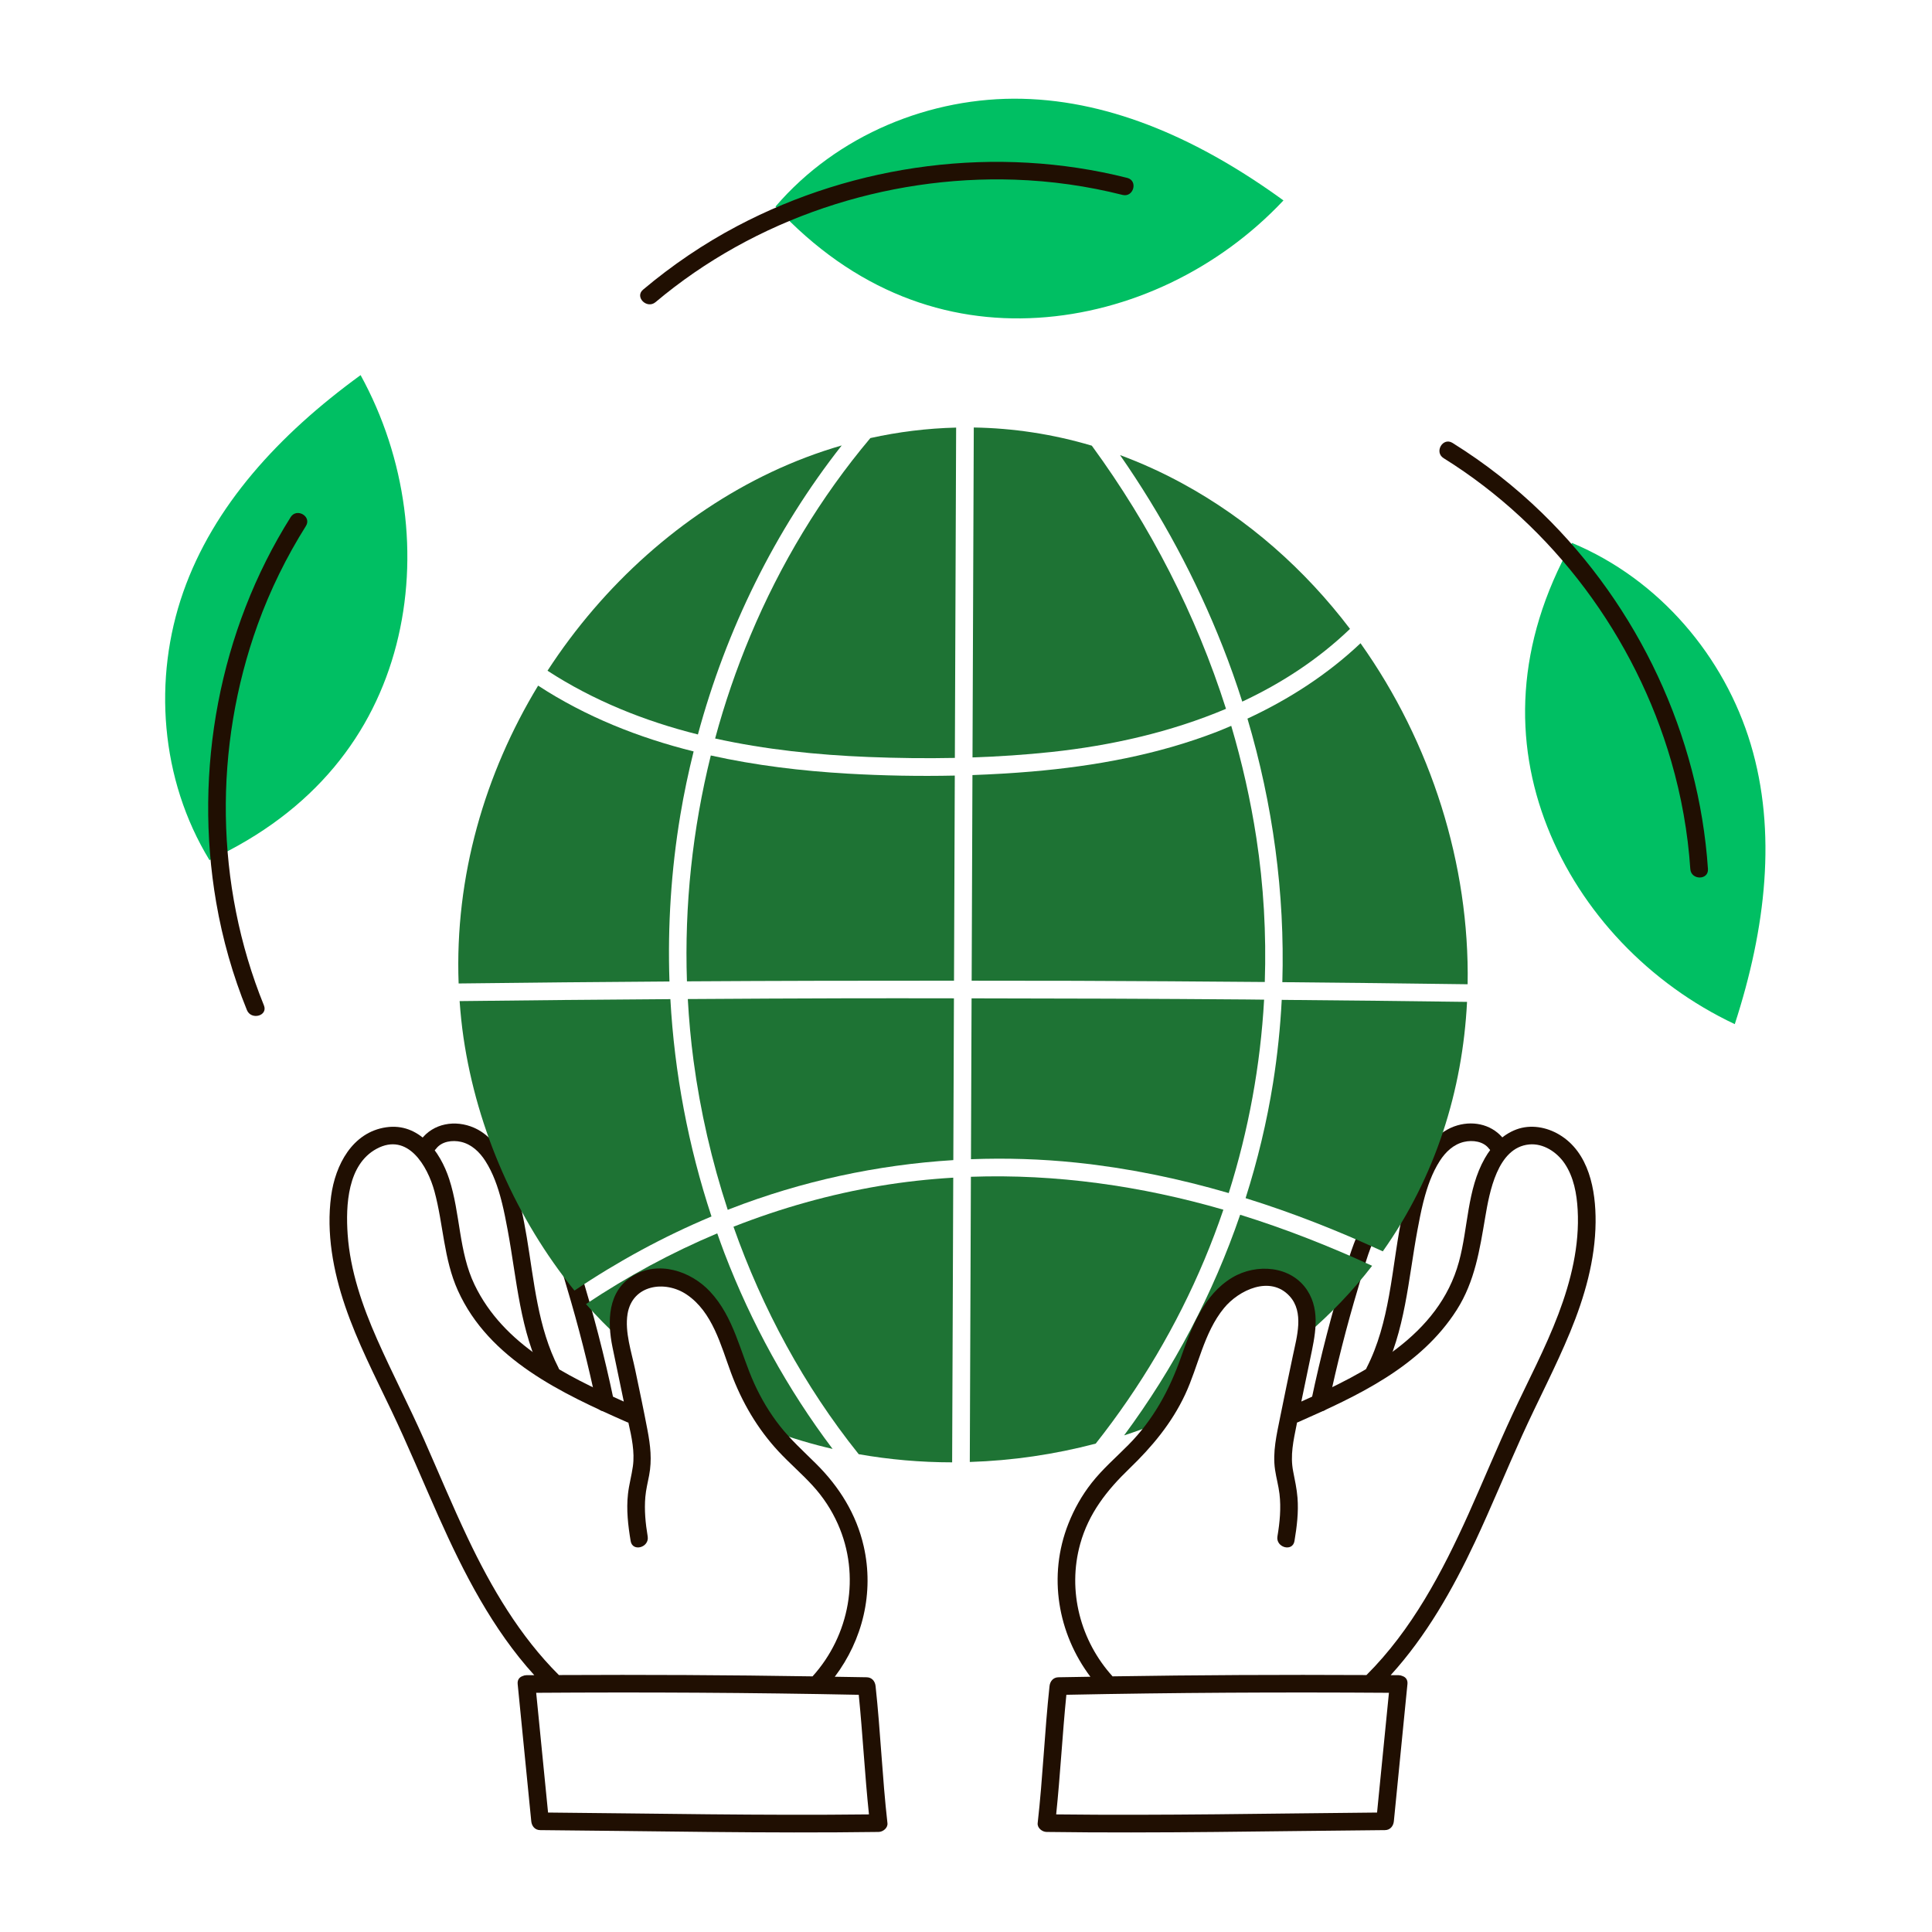 <svg xmlns="http://www.w3.org/2000/svg" xmlns:xlink="http://www.w3.org/1999/xlink" width="512" zoomAndPan="magnify" viewBox="0 0 384 384" height="512" preserveAspectRatio="xMidYMid meet" version="1.2"><defs><clipPath id="ca6ff5c472"><path d="M 32 19.199 L 351 19.199 L 351 204 L 32 204 Z M 32 19.199 "/></clipPath><clipPath id="0369006f2e"><path d="M 206 223 L 318 223 L 318 364.949 L 206 364.949 Z M 206 223 "/></clipPath><clipPath id="da9f2a585e"><path d="M 65 223 L 177 223 L 177 364.949 L 65 364.949 Z M 65 223 "/></clipPath></defs><g id="9043cdad25"><path style=" stroke:none;fill-rule:nonzero;fill:#200f02;fill-opacity:1;" d="M 115.23 252.281 C 113.297 246.07 110.441 236.668 102.637 236.453 C 102.32 235.383 101.973 234.328 101.574 233.285 C 100.168 229.613 97.992 225.797 94.223 224.148 C 90.512 222.523 86.098 223.227 83.629 226.574 C 82.289 228.391 85.332 230.145 86.66 228.344 C 87.77 226.836 89.934 226.559 91.645 226.957 C 93.727 227.441 95.316 228.965 96.449 230.723 C 97.988 233.117 98.961 235.891 99.684 238.719 C 99.699 238.84 99.734 238.953 99.773 239.066 C 100.219 240.867 100.566 242.684 100.895 244.438 C 102.738 254.316 103.305 264.539 107.98 273.637 C 109.012 275.645 112.039 273.871 111.008 271.867 C 106.891 263.855 106.168 254.707 104.707 245.961 C 104.387 244.031 104.023 242.098 103.594 240.184 C 106.02 240.848 107.832 242.949 109.004 245.254 C 110.684 248.566 111.605 252.352 112.668 255.895 C 114.98 263.586 116.953 271.375 118.605 279.234 C 119.07 281.445 122.449 280.508 121.988 278.305 C 120.141 269.527 117.895 260.844 115.23 252.281 Z M 115.23 252.281 "/><path style=" stroke:none;fill-rule:nonzero;fill:#200f02;fill-opacity:1;" d="M 299.004 226.574 C 296.84 223.641 293.148 222.68 289.688 223.672 C 285.797 224.785 283.215 228.238 281.668 231.797 C 281.008 233.316 280.449 234.871 279.977 236.449 C 272.188 236.68 269.336 246.074 267.402 252.281 C 264.734 260.84 262.492 269.527 260.645 278.301 C 260.184 280.504 263.562 281.445 264.027 279.234 C 265.68 271.375 267.652 263.586 269.965 255.891 C 271.008 252.422 271.91 248.727 273.52 245.469 C 274.691 243.094 276.516 240.891 279 240.191 C 277.695 245.902 277.121 251.824 276.078 257.543 C 275.176 262.48 273.93 267.379 271.625 271.863 C 270.594 273.867 273.617 275.645 274.652 273.633 C 279.328 264.539 279.895 254.312 281.738 244.434 C 282.066 242.68 282.414 240.859 282.859 239.062 C 282.898 238.949 282.93 238.836 282.949 238.715 C 283.672 235.887 284.641 233.117 286.184 230.719 C 287.312 228.965 288.906 227.441 290.988 226.957 C 292.695 226.559 294.863 226.832 295.973 228.34 C 297.301 230.141 300.344 228.391 299.004 226.574 Z M 299.004 226.574 "/><g clip-rule="nonzero" clip-path="url(#ca6ff5c472)"><path style=" stroke:none;fill-rule:nonzero;fill:#00bf63;fill-opacity:1;" d="M 154.133 41.059 C 166.406 26.742 185.027 19.215 203.164 19.633 C 221.301 20.051 238.809 28.004 255.098 39.836 C 242.211 53.543 224.461 62.031 206.328 63.156 C 188.195 64.281 169.855 58.031 154.133 41.059 Z M 78.781 128.148 C 83.312 110.555 80.727 91.047 71.672 74.559 C 55.383 86.395 42.414 100.586 36.41 117.707 C 30.406 134.828 31.809 154.863 41.637 170.957 C 62.633 161.254 74.246 145.742 78.781 128.148 Z M 307.555 164.379 C 314.227 181.277 327.785 195.535 344.801 203.555 C 351.023 184.406 353.176 165.301 347.969 147.922 C 342.762 130.543 329.852 115.16 312.441 107.91 C 301.156 128.105 300.879 147.48 307.555 164.379 Z M 307.555 164.379 "/></g><path style=" stroke:none;fill-rule:nonzero;fill:#200f02;fill-opacity:1;" d="M 224.051 35.359 C 226.242 35.914 225.309 39.293 223.117 38.742 C 216.098 36.969 208.926 35.957 201.688 35.711 C 175.996 34.848 150.004 43.457 130.297 60.051 C 128.578 61.496 126.086 59.027 127.816 57.57 C 133.586 52.715 139.84 48.465 146.512 44.941 C 170.09 32.488 198.156 28.824 224.051 35.359 Z M 57.77 102.785 C 43.57 125.363 38.457 153.125 42.969 179.352 C 44.23 186.684 46.277 193.867 49.078 200.762 C 49.914 202.824 53.309 201.922 52.457 199.828 C 42.715 175.828 42.434 148.48 51.215 124.145 C 53.691 117.289 56.918 110.727 60.797 104.555 C 62.004 102.637 58.969 100.875 57.77 102.785 Z M 339.469 172.723 C 337.688 146.125 325.629 120.574 306.543 102.004 C 301.117 96.727 295.121 92.031 288.695 88.031 C 286.773 86.836 285.008 89.867 286.922 91.059 C 308.773 104.664 325.023 126.625 332.168 151.309 C 334.191 158.293 335.477 165.469 335.961 172.723 C 336.109 174.965 339.617 174.98 339.469 172.723 Z M 339.469 172.723 "/><path style=" stroke:none;fill-rule:nonzero;fill:#1e7334;fill-opacity:1;" d="M 246.91 139.453 C 254.738 135.789 262.012 131.051 268.324 124.996 C 259.41 113.254 248.168 103.238 234.949 96.055 C 230.883 93.844 226.766 91.984 222.617 90.453 C 230.863 102.312 237.742 115.086 243.035 128.539 C 244.453 132.133 245.738 135.777 246.91 139.453 Z M 246.91 139.453 "/><path style=" stroke:none;fill-rule:nonzero;fill:#1e7334;fill-opacity:1;" d="M 243.676 140.883 C 237.723 122.16 228.617 104.469 217.008 88.582 C 209.207 86.266 201.34 85.094 193.547 84.969 C 193.488 100.031 193.43 115.09 193.371 130.152 C 193.348 136.949 193.32 143.746 193.293 150.543 C 198.547 150.363 203.789 150.02 209 149.461 C 220.797 148.199 232.703 145.527 243.676 140.883 Z M 243.676 140.883 "/><path style=" stroke:none;fill-rule:nonzero;fill:#1e7334;fill-opacity:1;" d="M 213.906 231.078 C 224.215 232.152 234.328 234.25 244.219 237.133 C 248.156 224.66 250.527 211.73 251.25 198.691 C 250.102 198.684 248.949 198.664 247.797 198.652 C 229.57 198.504 211.34 198.445 193.109 198.43 C 193.094 202.398 193.078 206.371 193.062 210.34 C 193.039 217.027 193.012 223.715 192.988 230.402 C 199.957 230.141 206.949 230.355 213.906 231.078 Z M 213.906 231.078 "/><path style=" stroke:none;fill-rule:nonzero;fill:#1e7334;fill-opacity:1;" d="M 251.387 195.18 C 251.703 185.621 251.164 176.023 249.711 166.531 C 248.555 158.992 246.871 151.555 244.719 144.266 C 243.762 144.672 242.809 145.082 241.84 145.457 C 230.109 149.996 217.629 152.27 205.137 153.344 C 201.199 153.68 197.242 153.906 193.281 154.051 C 193.227 167.672 193.176 181.297 193.125 194.922 C 199.965 194.93 206.801 194.922 213.641 194.945 C 226.223 194.992 238.809 195.07 251.387 195.18 Z M 251.387 195.18 "/><path style=" stroke:none;fill-rule:nonzero;fill:#1e7334;fill-opacity:1;" d="M 223.426 285.289 C 225.727 284.551 227.992 283.707 230.242 282.82 C 231.984 280.352 233.469 277.699 234.652 274.922 C 236.215 271.234 237.258 267.332 238.965 263.707 C 240.672 260.086 243.188 256.645 246.793 254.906 C 250.402 253.168 255.242 253.586 257.809 256.664 C 259.762 259.012 260.031 262.309 259.566 265.359 C 264.559 261.105 268.938 256.492 272.719 251.586 C 264.195 247.668 255.457 244.227 246.492 241.441 C 241.125 257.125 233.312 271.949 223.426 285.289 Z M 223.426 285.289 "/><path style=" stroke:none;fill-rule:nonzero;fill:#1e7334;fill-opacity:1;" d="M 167.301 88.531 C 162.531 89.914 157.859 91.684 153.328 93.824 C 135.543 102.227 119.957 116.168 108.82 133.312 C 117.961 139.254 128.133 143.336 138.715 145.98 C 144.332 125.184 153.988 105.461 167.301 88.531 Z M 167.301 88.531 "/><path style=" stroke:none;fill-rule:nonzero;fill:#1e7334;fill-opacity:1;" d="M 291.586 199.133 C 279.309 198.965 267.031 198.84 254.754 198.73 C 254.473 204.234 253.902 209.73 253.035 215.199 C 251.797 222.988 249.953 230.652 247.57 238.141 C 256.875 241.035 265.973 244.625 274.84 248.715 C 285.336 233.902 290.691 216.711 291.586 199.133 Z M 291.586 199.133 "/><path style=" stroke:none;fill-rule:nonzero;fill:#1e7334;fill-opacity:1;" d="M 254.875 195.211 C 267.152 195.324 279.43 195.461 291.703 195.629 C 292.113 171.855 284.473 147.629 270.414 127.848 C 263.832 134.074 256.156 139.016 247.941 142.832 C 252.98 159.82 255.395 177.527 254.875 195.211 Z M 254.875 195.211 "/><path style=" stroke:none;fill-rule:nonzero;fill:#1e7334;fill-opacity:1;" d="M 168.434 153.762 C 159.367 153.238 150.207 152.137 141.277 150.156 C 137.645 164.812 136.023 179.953 136.535 195.051 C 154.23 194.941 171.922 194.91 189.617 194.918 C 189.656 185.09 189.691 175.262 189.73 165.438 C 189.746 161.676 189.758 157.914 189.773 154.152 C 182.652 154.305 175.52 154.172 168.434 153.762 Z M 168.434 153.762 "/><path style=" stroke:none;fill-rule:nonzero;fill:#1e7334;fill-opacity:1;" d="M 136.707 198.57 C 136.934 202.656 137.301 206.738 137.844 210.801 C 139.184 220.848 141.473 230.801 144.645 240.469 C 144.805 240.402 144.965 240.332 145.129 240.27 C 159.332 234.758 174.324 231.516 189.48 230.582 C 189.52 219.863 189.562 209.145 189.602 198.426 C 182.828 198.422 176.055 198.402 169.277 198.418 C 158.422 198.441 147.562 198.5 136.707 198.57 Z M 136.707 198.57 "/><path style=" stroke:none;fill-rule:nonzero;fill:#1e7334;fill-opacity:1;" d="M 149.152 126.316 C 146.359 132.977 144.016 139.82 142.137 146.781 C 152.141 148.988 162.367 150.051 172.598 150.457 C 178.312 150.684 184.051 150.758 189.785 150.641 C 189.871 128.758 189.957 106.871 190.039 84.988 C 184.281 85.129 178.578 85.832 172.992 87.07 C 163.098 98.82 155.086 112.156 149.152 126.316 Z M 149.152 126.316 "/><path style=" stroke:none;fill-rule:nonzero;fill:#1e7334;fill-opacity:1;" d="M 239.406 250.336 C 240.77 247.078 242.02 243.777 243.156 240.438 C 226.852 235.711 209.895 233.297 192.973 233.895 C 192.902 252.789 192.828 271.684 192.754 290.578 C 201.18 290.312 209.598 289.086 217.785 286.926 C 226.598 275.781 233.914 263.441 239.406 250.336 Z M 239.406 250.336 "/><path style=" stroke:none;fill-rule:nonzero;fill:#1e7334;fill-opacity:1;" d="M 145.785 243.82 C 151.527 260.117 159.844 275.504 170.629 288.973 C 170.641 288.988 170.652 289.012 170.664 289.031 C 176.777 290.109 183.004 290.648 189.246 290.652 C 189.305 275.641 189.363 260.633 189.422 245.625 C 189.438 241.773 189.449 237.922 189.465 234.07 C 184.617 234.359 179.777 234.887 174.965 235.691 C 164.941 237.371 155.18 240.129 145.785 243.82 Z M 145.785 243.82 "/><path style=" stroke:none;fill-rule:nonzero;fill:#1e7334;fill-opacity:1;" d="M 142.559 245.141 C 133.449 248.969 124.719 253.695 116.469 259.195 C 118.598 261.629 120.844 263.898 123.18 266.043 C 122.562 262.812 122.723 259.188 124.824 256.664 C 127.387 253.586 132.23 253.168 135.836 254.906 C 139.445 256.645 141.961 260.086 143.668 263.711 C 145.375 267.332 146.414 271.234 147.98 274.922 C 149.426 278.32 151.32 281.531 153.594 284.445 C 157.477 285.867 161.445 287.059 165.484 287.984 C 156.516 276.098 149.32 262.973 143.984 249.059 C 143.488 247.758 143.023 246.449 142.559 245.141 Z M 142.559 245.141 "/><path style=" stroke:none;fill-rule:nonzero;fill:#1e7334;fill-opacity:1;" d="M 133.062 195.078 C 132.684 184.027 133.398 172.934 135.223 161.996 C 135.93 157.75 136.824 153.535 137.863 149.352 C 126.938 146.625 116.434 142.461 106.957 136.273 C 96.367 153.719 90.359 174.215 91.156 195.473 C 105.125 195.301 119.094 195.172 133.062 195.078 Z M 133.062 195.078 "/><path style=" stroke:none;fill-rule:nonzero;fill:#1e7334;fill-opacity:1;" d="M 91.352 198.977 C 91.527 201.395 91.77 203.82 92.125 206.246 C 94.836 224.664 102.676 242.289 114.176 256.512 C 122.758 250.738 131.867 245.781 141.414 241.781 C 136.797 227.805 134.055 213.254 133.242 198.586 C 119.277 198.68 105.312 198.809 91.352 198.977 Z M 91.352 198.977 "/><g clip-rule="nonzero" clip-path="url(#0369006f2e)"><path style=" stroke:none;fill-rule:nonzero;fill:#200f02;fill-opacity:1;" d="M 309.926 225.52 C 307.383 224 304.203 223.434 301.379 224.492 C 298.629 225.52 296.543 227.707 295.113 230.227 C 291.566 236.477 291.828 244.008 289.977 250.789 C 285.977 265.461 271.594 272.785 258.648 278.566 C 259.227 275.754 259.812 272.941 260.402 270.129 C 261.34 265.641 262.535 260.656 259.852 256.504 C 256.648 251.539 249.711 251.062 244.934 253.918 C 239.199 257.352 236.812 263.883 234.699 269.855 C 232.383 276.395 229.191 282.219 224.281 287.18 C 221.812 289.672 219.152 291.969 216.977 294.734 C 215.035 297.203 213.512 299.91 212.355 302.828 C 208.223 313.27 210.27 324.68 216.723 333.266 C 214.598 333.301 212.477 333.328 210.355 333.371 C 209.332 333.395 208.707 334.164 208.602 335.125 C 207.621 344.188 207.273 353.305 206.246 362.359 C 206.137 363.312 207.137 364.102 208 364.113 C 230.43 364.422 252.855 363.934 275.285 363.75 C 276.301 363.742 276.941 362.949 277.039 361.996 C 277.828 354.027 278.617 346.059 279.406 338.086 C 279.52 336.961 279.629 335.836 279.742 334.711 C 279.828 333.855 279.367 333.328 278.754 333.129 C 278.535 333.023 278.281 332.961 277.988 332.957 C 277.461 332.953 276.938 332.953 276.41 332.949 C 283.449 325.211 288.727 315.926 293.164 306.477 C 296.441 299.488 299.355 292.34 302.535 285.312 C 305.656 278.422 309.203 271.734 312.086 264.738 C 314.941 257.812 317.07 250.449 317.137 242.906 C 317.191 236.551 315.84 229.055 309.926 225.52 Z M 209.922 360.625 C 210.746 352.715 211.156 344.766 211.949 336.852 C 233.316 336.422 254.688 336.309 276.062 336.457 C 275.328 343.844 274.598 351.23 273.863 358.621 C 273.809 359.164 273.758 359.711 273.703 360.258 C 252.441 360.441 231.184 360.875 209.922 360.625 Z M 309.73 261.223 C 307.152 268.02 303.723 274.453 300.656 281.039 C 297.594 287.617 294.836 294.332 291.859 300.949 C 286.66 312.488 280.594 323.965 271.598 332.93 C 254.773 332.844 237.949 332.922 221.129 333.188 C 214.762 326.156 212.102 316.242 214.695 306.879 C 216.383 300.785 219.992 296.211 224.477 291.891 C 228.977 287.555 232.898 282.863 235.562 277.156 C 238.188 271.531 239.258 264.914 243.262 260.012 C 246.207 256.41 252.453 253.422 256.305 257.605 C 259.254 260.809 257.75 265.707 256.965 269.473 C 256.113 273.527 255.258 277.586 254.445 281.648 C 253.758 285.109 252.906 288.586 253.426 292.125 C 253.664 293.738 254.117 295.312 254.309 296.934 C 254.645 299.742 254.367 302.59 253.902 305.363 C 253.531 307.574 256.91 308.523 257.285 306.297 C 257.762 303.453 258.117 300.559 257.887 297.676 C 257.746 295.898 257.363 294.176 257.023 292.43 C 256.406 289.262 257.082 286.344 257.707 283.199 C 257.738 283.043 257.77 282.891 257.801 282.734 C 257.859 282.715 257.922 282.703 257.984 282.676 C 269.824 277.449 282.352 271.664 289.555 260.328 C 293.148 254.668 294.102 248.398 295.203 241.914 C 296.031 237.035 297.602 228.082 303.926 227.469 C 306.766 227.191 309.48 229.008 311.008 231.289 C 312.805 233.977 313.398 237.297 313.574 240.469 C 313.969 247.586 312.238 254.609 309.73 261.223 Z M 309.73 261.223 "/></g><g clip-rule="nonzero" clip-path="url(#da9f2a585e)"><path style=" stroke:none;fill-rule:nonzero;fill:#200f02;fill-opacity:1;" d="M 172.277 333.371 C 170.156 333.328 168.039 333.301 165.922 333.266 C 171.434 325.957 173.777 316.578 171.664 307.312 C 170.207 300.922 166.789 295.473 162.164 290.895 C 159.703 288.457 157.141 286.141 154.996 283.41 C 152.957 280.82 151.25 277.941 149.891 274.938 C 147.105 268.762 145.898 261.801 141.113 256.695 C 137.281 252.605 130.828 250.48 125.723 253.617 C 120.762 256.668 120.691 262.668 121.734 267.754 C 122.477 271.359 123.242 274.965 123.984 278.57 C 112.391 273.406 100.059 267.285 94.32 255.348 C 91.156 248.762 91.52 241.219 89.285 234.355 C 87.492 228.844 83.277 223.121 76.77 224.055 C 70.012 225.031 66.633 231.59 65.812 237.734 C 64.828 245.09 66.223 252.617 68.594 259.586 C 71.031 266.746 74.508 273.484 77.762 280.297 C 81.09 287.27 84.039 294.41 87.184 301.465 C 92.168 312.648 97.926 323.863 106.191 332.953 C 105.676 332.953 105.16 332.953 104.645 332.957 C 104.352 332.961 104.098 333.023 103.883 333.129 C 103.27 333.328 102.805 333.852 102.891 334.711 C 103.68 342.68 104.469 350.652 105.258 358.621 C 105.371 359.746 105.484 360.871 105.594 361.996 C 105.688 362.945 106.32 363.742 107.348 363.75 C 129.773 363.93 152.203 364.422 174.633 364.113 C 175.5 364.102 176.496 363.316 176.387 362.363 C 175.359 353.305 175.012 344.188 174.027 335.125 C 173.926 334.168 173.309 333.395 172.277 333.371 Z M 92.969 305.699 C 89.895 299.23 87.152 292.605 84.25 286.055 C 81.289 279.371 77.91 272.883 74.953 266.199 C 72.039 259.602 69.598 252.582 69.098 245.336 C 68.703 239.578 69.059 231.453 74.859 228.328 C 81.039 225 84.977 231.73 86.352 236.789 C 88.137 243.348 88.172 250.219 91.004 256.496 C 97.188 270.207 111.676 276.949 124.652 282.676 C 124.734 282.715 124.816 282.734 124.898 282.758 C 125.555 285.633 126.184 288.613 125.793 291.426 C 125.539 293.262 125.023 295.074 124.816 296.934 C 124.465 300.062 124.832 303.211 125.348 306.297 C 125.719 308.52 129.102 307.578 128.73 305.367 C 128.297 302.777 128.039 300.145 128.266 297.523 C 128.391 296.078 128.742 294.676 129.016 293.254 C 129.609 290.168 129.273 287.305 128.695 284.254 C 127.934 280.23 127.082 276.219 126.242 272.211 C 125.516 268.734 124.152 264.734 124.73 261.168 C 125.676 255.348 132.164 254.387 136.484 257.301 C 141.617 260.762 143.27 267.391 145.289 272.844 C 147.438 278.652 150.535 283.969 154.766 288.512 C 156.941 290.848 159.379 292.926 161.531 295.285 C 163.594 297.535 165.277 300.098 166.52 302.883 C 171.121 313.184 168.84 325.07 161.5 333.191 C 144.695 332.922 127.891 332.844 111.082 332.93 C 103.316 325.195 97.668 315.59 92.969 305.699 Z M 108.93 360.258 C 108.199 352.867 107.465 345.477 106.734 338.09 C 106.68 337.543 106.625 337 106.57 336.457 C 127.941 336.309 149.316 336.422 170.684 336.855 C 171.477 344.77 171.883 352.715 172.711 360.625 C 151.449 360.875 130.188 360.441 108.93 360.258 Z M 108.93 360.258 "/></g></g></svg>